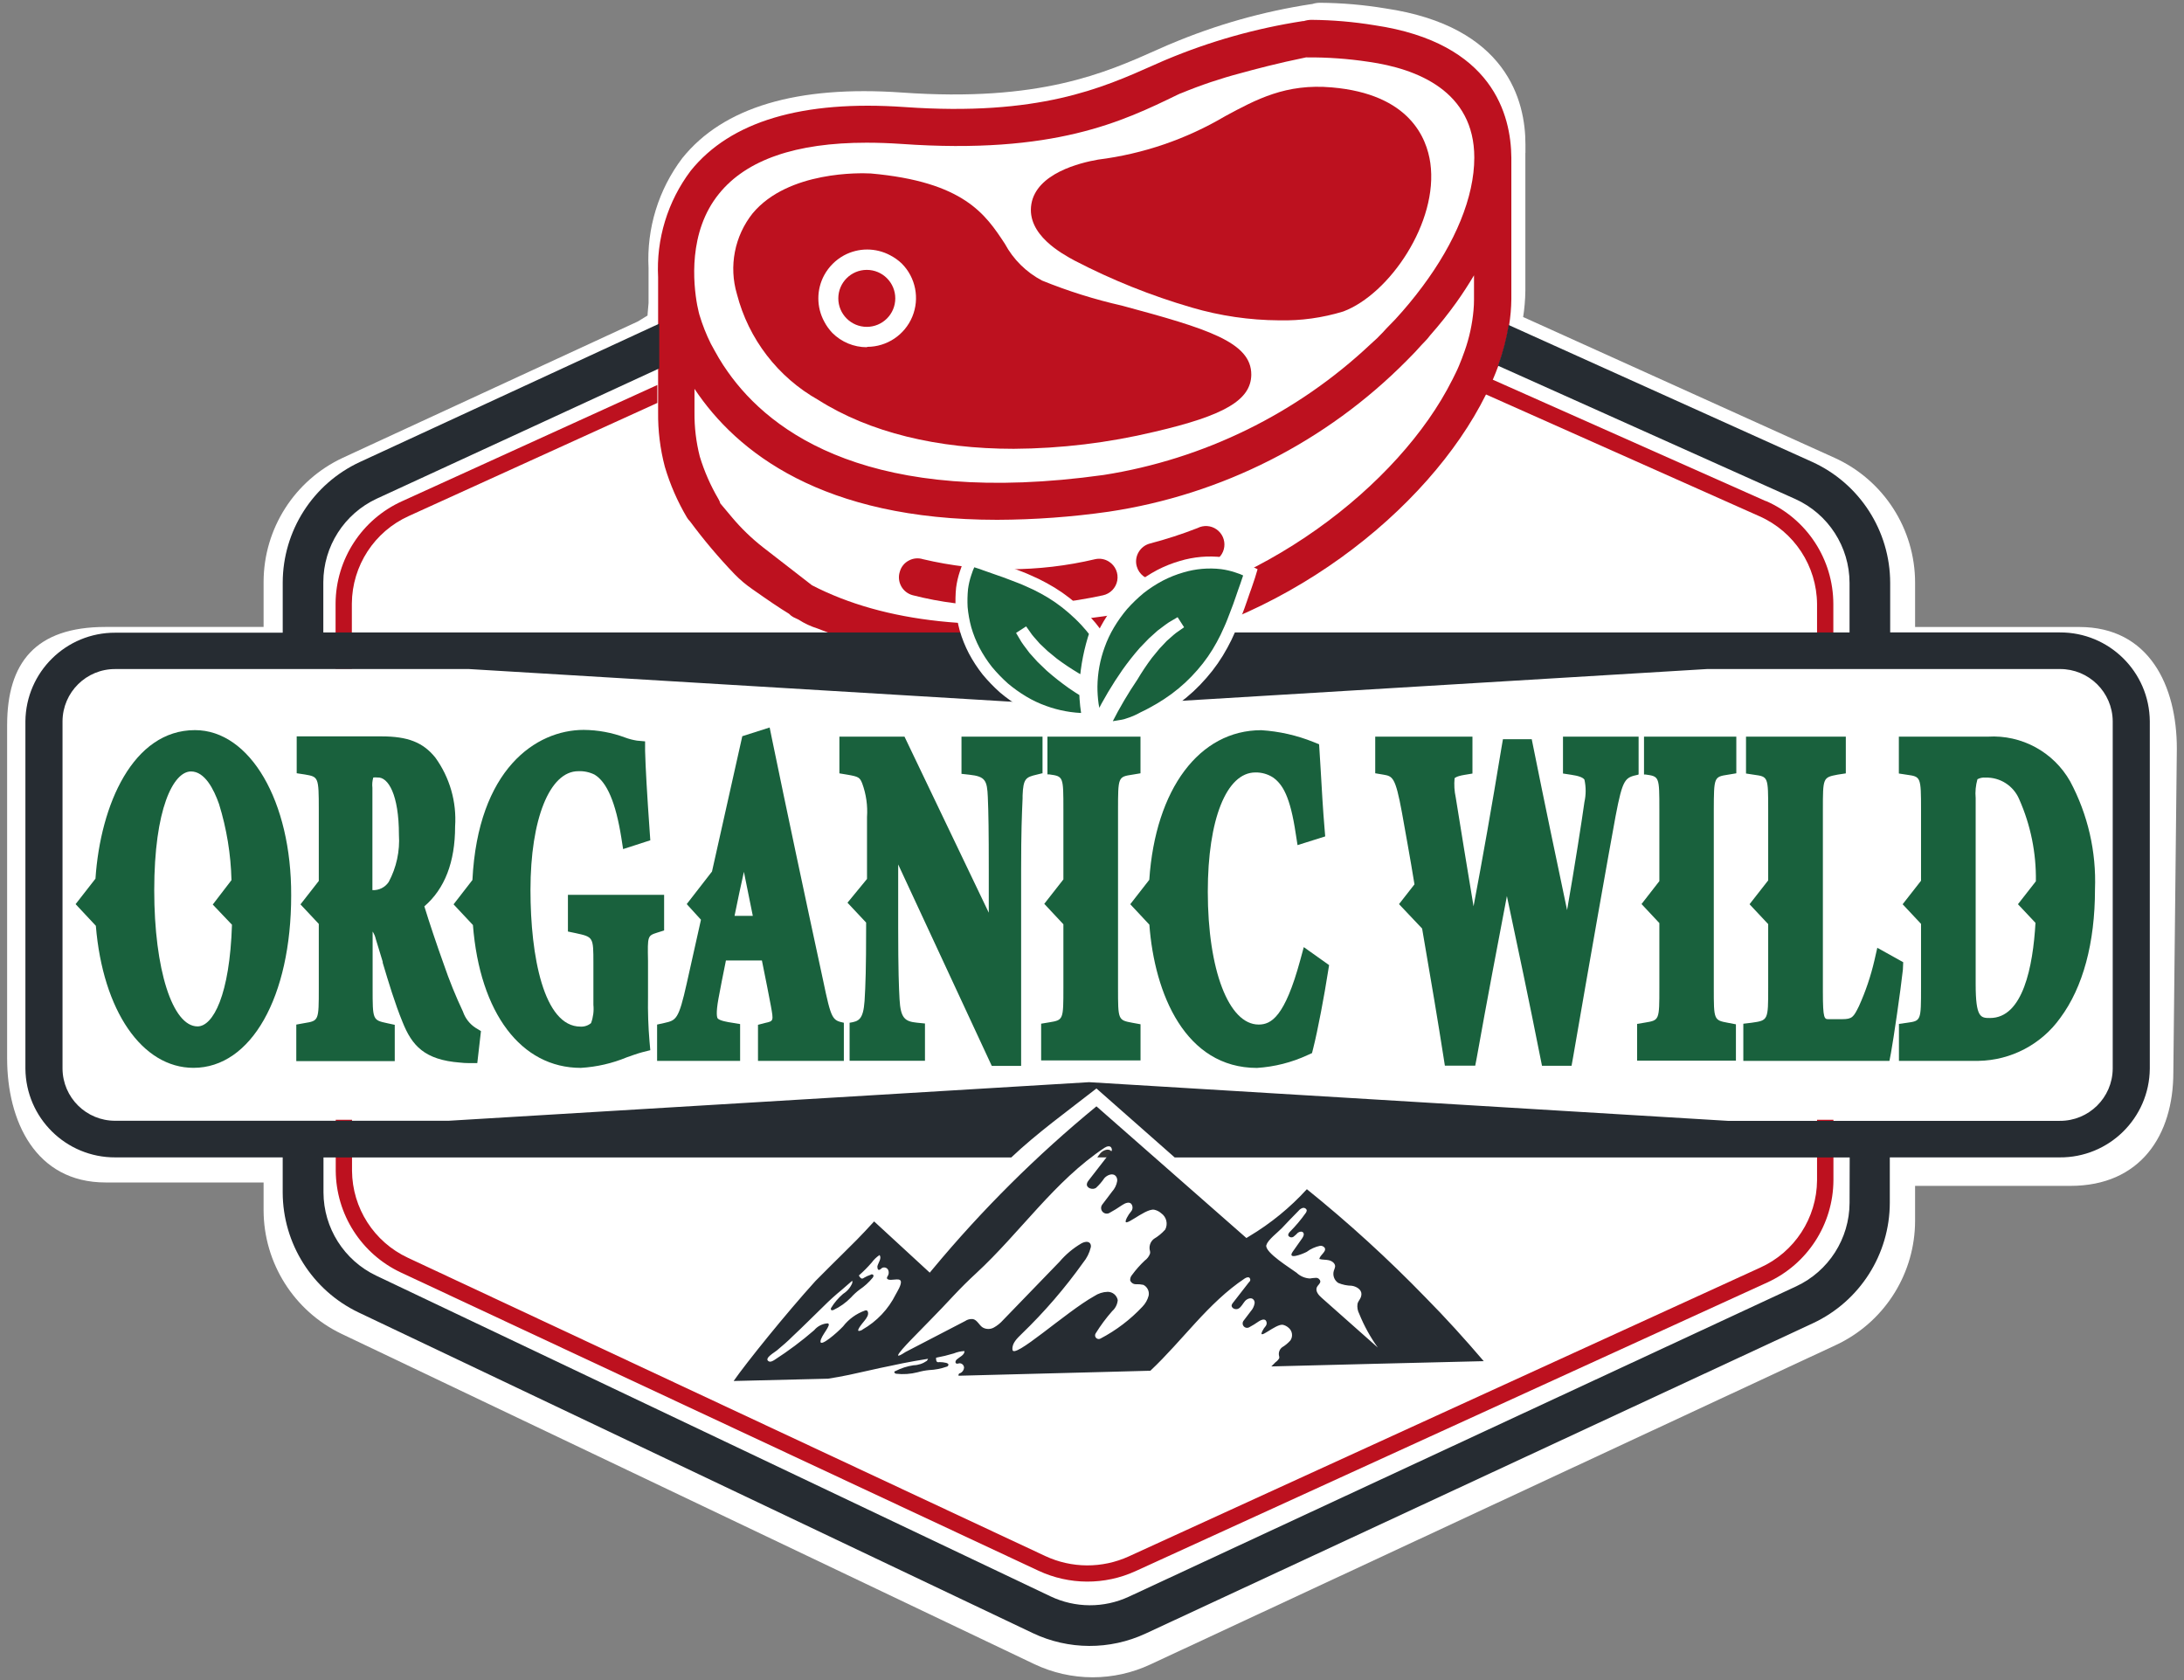 <svg xmlns="http://www.w3.org/2000/svg" fill="none" viewBox="0 0 182 140" height="140" width="182">
<rect x="0" y="0" width="182" height="140" fill="#808080" stroke="none"/>
<path fill="white" d="M173.271 52.247H159.591V48.547C159.587 44.074 156.972 40.015 152.902 38.16L145.547 34.835L126.93 26.418C126.93 26.436 126.922 26.455 126.92 26.473C127.04 25.728 127.105 24.975 127.113 24.22V12.742H127.12V12.015C127.12 8.433 125.6 2.195 115.44 0.699C113.644 0.401 111.826 0.245 110.005 0.231C109.783 0.232 109.562 0.267 109.35 0.336C109.328 0.336 109.302 0.343 109.28 0.343H109.273C105.249 0.957 101.316 2.069 97.566 3.654C97.475 3.689 97.385 3.723 97.294 3.766L96.471 4.129C92.088 6.085 86.632 8.522 75.175 7.712C66.422 7.097 60.262 8.935 56.855 13.181C54.872 15.803 53.877 19.041 54.046 22.325V25.258C53.983 25.908 53.96 26.295 53.96 26.295L53.142 26.793L31.362 36.855L28.572 38.146C24.55 40.019 21.975 44.049 21.966 48.486V52.243H8.798C2.954 52.243 0.594 55.221 0.594 60.436V88.196C0.594 93.413 2.954 98.535 8.798 98.535H21.966V100.854C21.976 105.242 24.493 109.238 28.446 111.142L34.272 113.919L86.181 138.665C87.705 139.391 89.371 139.768 91.059 139.769C92.713 139.768 94.347 139.405 95.847 138.706L153.017 112.069C153.136 112.013 153.255 111.957 153.369 111.896C157.181 109.943 159.582 106.024 159.59 101.741L159.59 98.819H172.533C178.377 98.819 181.111 94.593 181.111 89.378L181.403 62.378C181.404 57.166 179.112 52.247 173.271 52.247Z"></path>
<path fill="#BD111F" d="M151.421 93.311V98.351C151.4 101.499 149.545 104.346 146.673 105.636L94.065 129.695C91.85 130.706 89.302 130.694 87.097 129.661L33.995 104.812C31.172 103.497 29.358 100.675 29.335 97.561V93.311H27.978V97.557C28.004 101.192 30.114 104.49 33.404 106.036L86.536 130.886C89.1 132.086 92.061 132.098 94.635 130.92L147.271 106.869C150.614 105.349 152.768 102.022 152.786 98.35V93.311H151.421ZM33.514 41.762C30.154 43.275 27.985 46.609 27.965 50.294V55.721H29.321V50.293C29.342 47.142 31.197 44.292 34.07 42.998L54.779 33.577V32.081L33.514 41.762ZM147.162 41.762L124.337 31.613C124.16 32.02 123.971 32.427 123.767 32.841L146.612 43.015C149.517 44.298 151.399 47.165 151.421 50.341V55.698H152.778V50.341C152.778 46.614 150.572 43.24 147.158 41.746L147.162 41.762Z"></path>
<path fill="#BD111F" d="M119.194 13.585C118.895 11.469 117.437 7.84 110.99 7.283C107.157 6.946 104.696 8.28 102.091 9.684C98.85 11.6 95.251 12.83 91.516 13.299C89.983 13.563 86.374 14.453 85.947 17.008C85.52 19.564 88.546 21.167 89.536 21.708C92.659 23.332 95.934 24.645 99.314 25.628C101.676 26.32 104.124 26.679 106.585 26.694C108.399 26.736 110.209 26.486 111.944 25.954C115.795 24.505 119.885 18.502 119.194 13.585Z"></path>
<circle fill="#BD111F" r="2.374" cy="24.863" cx="72.233"></circle>
<path fill="#BD111F" d="M93.492 25.468C91.221 24.954 88.995 24.255 86.838 23.379C85.522 22.688 84.443 21.62 83.738 20.313C82.138 17.884 80.346 15.143 72.54 14.453H72.476C71.801 14.419 65.693 14.216 62.721 17.776C61.212 19.673 60.723 22.187 61.412 24.512C62.379 28.252 64.828 31.436 68.195 33.33C72.475 36.043 78.125 37.399 84.474 37.399C88.425 37.376 92.36 36.9 96.202 35.982C102.055 34.625 104.24 33.33 104.274 31.234C104.298 28.5 100.595 27.381 93.492 25.468ZM72.236 28.934C71.157 28.933 70.123 28.504 69.36 27.741C69.093 27.459 68.866 27.142 68.686 26.798C68.032 25.589 68.032 24.133 68.686 22.925C69.066 22.232 69.635 21.663 70.328 21.283C71.536 20.629 72.993 20.629 74.201 21.283C74.545 21.463 74.862 21.689 75.144 21.957C76.306 23.121 76.654 24.87 76.025 26.39C75.395 27.91 73.913 28.901 72.268 28.903L72.236 28.934Z"></path>
<path fill="#BD111F" d="M114.545 2.104C112.807 1.818 111.05 1.668 109.289 1.654C109.072 1.655 108.857 1.69 108.651 1.757L108.577 1.757C104.662 2.36 100.835 3.439 97.182 4.972L96.918 5.084L96.118 5.437C91.847 7.337 86.54 9.708 75.389 8.921C66.87 8.325 60.874 10.108 57.556 14.233C55.636 16.781 54.675 19.925 54.843 23.111V34.344C54.824 35.882 55.013 37.415 55.405 38.902C55.841 40.374 56.456 41.786 57.237 43.108C57.309 43.231 57.398 43.345 57.501 43.445C58.642 44.987 59.881 46.456 61.21 47.84C61.669 48.312 62.173 48.737 62.716 49.109C63.978 49.998 64.964 50.669 65.75 51.145C65.853 51.255 65.972 51.349 66.103 51.422L66.544 51.632C67.035 51.949 67.566 52.198 68.124 52.372C72.91 54.281 78.033 55.204 83.184 55.085C86.275 55.071 89.362 54.845 92.422 54.411C106.803 52.375 119.045 42.497 123.814 32.908C124.017 32.495 124.207 32.088 124.383 31.681C124.56 31.274 124.721 30.861 124.872 30.454C125.269 29.376 125.564 28.263 125.755 27.131C125.873 26.404 125.937 25.669 125.945 24.933L125.945 13.802V13.128C125.914 9.617 124.435 3.565 114.545 2.104ZM59.908 29.845C59.658 29.424 59.448 29.024 59.234 28.638C58.849 27.863 58.532 27.058 58.284 26.229C58.284 26.229 58.197 25.924 58.101 25.429C57.775 23.666 57.328 19.324 59.919 16.143C62.198 13.315 66.325 11.891 72.203 11.891C73.134 11.891 74.104 11.925 75.112 11.993C87.857 12.892 93.562 10.114 98.141 7.89L98.331 7.802L98.46 7.755C100.069 7.091 101.721 6.535 103.405 6.093C104.484 5.794 106.491 5.259 108.831 4.783H108.905C110.626 4.77 112.345 4.892 114.047 5.15C118.11 5.726 122.858 7.605 122.858 13.129C122.858 16.446 121.258 20.231 118.53 23.887C117.829 24.83 117.078 25.735 116.282 26.6C115.957 26.953 115.608 27.274 115.271 27.659C114.941 28.018 114.59 28.358 114.22 28.676C108.072 34.465 100.321 38.265 91.978 39.578C72.661 42.275 64.257 36.105 60.655 30.99C60.377 30.605 60.133 30.218 59.908 29.845ZM121.003 31.69C116.641 40.372 105.016 49.55 91.958 51.358C81.866 52.769 73.698 51.894 67.662 48.768L63.587 45.608C62.641 44.868 61.775 44.032 61.002 43.112L60.024 41.946C59.991 41.822 59.941 41.703 59.875 41.593C59.216 40.474 58.692 39.281 58.315 38.039C58.009 36.836 57.861 35.598 57.874 34.356L57.874 32.402C61.387 37.684 68.551 43.316 83.1 43.316C86.207 43.305 89.309 43.08 92.385 42.641C101.816 41.233 110.537 36.809 117.245 30.031C117.582 29.685 117.919 29.357 118.235 28.994C118.55 28.631 118.909 28.32 119.191 27.928C119.957 27.061 120.679 26.156 121.355 25.215C121.897 24.456 122.385 23.696 122.834 22.943V24.978C122.834 25.267 122.82 25.559 122.793 25.854C122.69 27.011 122.442 28.151 122.054 29.246C121.911 29.659 121.748 30.08 121.573 30.501C121.397 30.922 121.206 31.281 121.003 31.695L121.003 31.69Z"></path>
<path fill="#BD111F" d="M83.703 50.491C86.462 50.489 89.212 50.193 91.907 49.609C92.519 49.48 92.992 48.995 93.105 48.381C93.218 47.766 92.949 47.145 92.423 46.807C92.081 46.584 91.663 46.508 91.263 46.597C86.544 47.714 81.629 47.714 76.91 46.597C76.52 46.473 76.097 46.514 75.737 46.709C75.374 46.897 75.104 47.225 74.991 47.618C74.855 48.022 74.892 48.464 75.094 48.84C75.296 49.215 75.644 49.49 76.056 49.599C78.387 50.197 80.785 50.496 83.192 50.487L83.703 50.491Z"></path>
<path fill="#BD111F" d="M96.212 48.328C96.345 48.328 96.478 48.31 96.606 48.274C98.114 47.882 99.595 47.394 101.042 46.813C101.575 46.611 101.953 46.13 102.024 45.564C102.094 44.998 101.846 44.439 101.378 44.112C100.911 43.785 100.301 43.743 99.793 44.004C98.495 44.511 97.168 44.941 95.819 45.294C95.424 45.4 95.087 45.658 94.883 46.013C94.674 46.367 94.617 46.79 94.727 47.187C94.909 47.858 95.517 48.325 96.212 48.328Z"></path>
<path fill="#262C32" d="M171.651 52.696H157.515V48.571C157.509 44.223 154.963 40.28 151.003 38.485L125.723 27.084C125.531 28.239 125.233 29.374 124.834 30.475L149.613 41.586C152.36 42.829 154.126 45.564 154.129 48.579V52.703H26.943V48.517C26.95 45.524 28.69 42.807 31.406 41.549L54.94 30.698V26.968L29.989 38.499C26.077 40.314 23.57 44.231 23.56 48.544L23.56 52.723H9.612C5.511 52.704 2.163 55.999 2.117 60.1V89.046C2.151 93.156 5.502 96.464 9.612 96.445H23.558V99.367C23.57 103.632 26.021 107.514 29.866 109.359L86.06 136.084C89.034 137.498 92.483 137.513 95.468 136.124L151.088 110.26C154.983 108.437 157.475 104.529 157.484 100.228V96.445H171.62C175.744 96.483 179.117 93.169 179.15 89.046L179.15 60.1C179.116 55.987 175.761 52.678 171.649 52.7L171.651 52.696ZM154.131 100.236C154.12 103.22 152.387 105.929 149.683 107.191L94.067 133.054C91.993 134.016 89.598 134.004 87.535 133.02L31.34 106.295C28.671 105.019 26.968 102.328 26.957 99.37L26.957 96.448H84.275C86.419 94.417 89.036 92.528 91.371 90.702L97.889 96.448H154.141L154.131 100.236ZM176.06 89.051C176.041 91.469 174.068 93.414 171.651 93.4L143.983 93.4L90.757 90.178L37.388 93.393H9.612C7.196 93.408 5.225 91.461 5.21 89.044V60.1C5.225 57.684 7.196 55.737 9.612 55.752H39.093L90.757 58.864L142.26 55.751H171.651C174.068 55.736 176.041 57.681 176.06 60.099L176.06 89.051Z"></path>
<path fill="#333333" d="M91.712 96.085C91.615 96.199 91.524 96.319 91.441 96.445H92.678C92.678 96.398 92.711 96.364 92.725 96.316C92.74 96.171 92.696 96.027 92.602 95.915C92.364 95.678 91.937 95.841 91.712 96.085Z"></path>
<path fill="#262C32" d="M106.292 113.516C106.171 113.628 106.057 113.741 105.944 113.864C111.9 113.713 117.825 113.561 123.645 113.425C122.072 111.584 120.455 109.796 118.795 108.12C115.686 104.913 112.383 101.899 108.905 99.096C107.505 100.632 105.886 101.954 104.101 103.02L103.866 103.164L91.37 92.191C86.404 96.267 81.837 100.806 77.731 105.748L77.48 106.051L72.843 101.78C71.707 103.03 71.045 103.675 70.154 104.554C69.585 105.116 68.917 105.774 67.957 106.743C65.472 109.487 62.19 113.563 61.137 115.078L68.918 114.888H68.994C69.575 114.798 70.158 114.692 70.744 114.57C71.91 114.327 73.062 114.04 74.222 113.813C74.882 113.669 75.54 113.533 76.2 113.418L77.336 113.228C77.315 113.294 77.279 113.353 77.231 113.402C76.909 113.63 76.526 113.757 76.132 113.767C75.603 113.844 75.092 114.009 74.617 114.252C74.569 114.258 74.531 114.296 74.526 114.343C74.518 114.388 74.601 114.456 74.669 114.472C75.271 114.543 75.881 114.502 76.468 114.351C76.78 114.261 77.1 114.2 77.423 114.169C77.919 114.148 78.409 114.054 78.877 113.889C78.969 113.879 79.039 113.8 79.037 113.707C79.022 113.632 78.938 113.595 78.863 113.571C78.672 113.525 78.476 113.502 78.279 113.502C78.227 113.518 78.172 113.518 78.12 113.503C77.998 113.442 78.007 113.29 78.007 113.138C78.504 113.047 78.995 112.928 79.477 112.782C79.763 112.664 80.068 112.598 80.376 112.585C80.376 112.923 79.975 113.063 79.733 113.282C79.641 113.365 79.573 113.517 79.664 113.6C79.755 113.683 79.868 113.6 79.982 113.6C80.182 113.612 80.339 113.778 80.338 113.979C80.318 114.177 80.194 114.348 80.012 114.429C79.951 114.433 79.899 114.475 79.883 114.534C79.872 114.569 79.872 114.606 79.883 114.64L92.462 114.314L95.864 114.223C98.546 111.708 100.668 108.57 103.731 106.532C103.867 106.441 104.087 106.373 104.162 106.532C104.238 106.692 104.162 106.767 104.071 106.858L102.753 108.555C102.693 108.618 102.651 108.696 102.632 108.78C102.632 109.045 102.996 109.174 103.223 109.037C103.45 108.9 103.571 108.628 103.745 108.424C103.92 108.219 104.268 108.086 104.45 108.288C104.531 108.376 104.567 108.496 104.549 108.614C104.506 108.856 104.396 109.082 104.231 109.265L103.609 110.084C103.521 110.222 103.536 110.403 103.645 110.526C103.754 110.649 103.931 110.685 104.079 110.614C104.365 110.462 104.641 110.292 104.905 110.106C105.08 109.994 105.33 109.881 105.481 110.031C105.583 110.168 105.583 110.356 105.481 110.493C105.37 110.619 105.275 110.759 105.201 110.91C104.769 111.781 106.3 110.296 106.906 110.395C107.071 110.433 107.225 110.51 107.355 110.62C107.691 110.874 107.771 111.345 107.537 111.695C107.336 111.921 107.101 112.116 106.841 112.271C106.611 112.449 106.515 112.75 106.598 113.028C106.613 113.08 106.613 113.136 106.598 113.188C106.521 113.318 106.417 113.43 106.292 113.516ZM71.868 110.811C71.057 111.205 71.868 110.272 72.042 110.053C72.216 109.834 72.421 109.553 72.315 109.296C72.301 109.258 72.275 109.225 72.24 109.205C72.191 109.185 72.136 109.185 72.088 109.205C71.362 109.462 70.725 109.922 70.254 110.531C69.723 111.093 68.367 112.258 68.374 111.789C68.382 111.319 69.359 110.364 68.98 110.274C68.538 110.3 68.127 110.508 67.844 110.849C66.802 111.75 65.698 112.576 64.54 113.322C64.388 113.42 64.191 113.526 64.04 113.427C63.653 113.178 64.593 112.67 64.744 112.528C65.194 112.149 65.644 111.771 66.071 111.338C66.942 110.528 67.775 109.678 68.632 108.853C69.114 108.371 69.619 107.913 70.147 107.482L71.018 106.724C71.037 106.791 71.037 106.862 71.018 106.929C70.863 107.296 70.599 107.606 70.26 107.816C69.862 108.156 69.52 108.558 69.249 109.006C69.232 109.045 69.232 109.089 69.249 109.127C69.249 109.196 69.378 109.188 69.446 109.165C69.995 108.909 70.493 108.555 70.916 108.12C71.131 107.88 71.37 107.661 71.628 107.468C72.041 107.19 72.412 106.853 72.727 106.468C72.78 106.4 72.818 106.294 72.766 106.233C72.701 106.177 72.605 106.177 72.541 106.233C72.353 106.294 72.172 106.375 72.002 106.476C71.96 106.514 71.907 106.538 71.851 106.545C71.722 106.545 71.646 106.409 71.571 106.287C71.951 105.954 72.308 105.594 72.64 105.212C72.819 104.963 73.042 104.749 73.299 104.582C73.489 104.855 73.208 105.188 73.117 105.507C73.117 105.629 73.117 105.795 73.223 105.817C73.329 105.84 73.413 105.718 73.503 105.658C73.681 105.565 73.901 105.629 74.003 105.802C74.093 105.979 74.079 106.192 73.965 106.355C73.925 106.398 73.906 106.456 73.912 106.514C73.921 106.551 73.947 106.581 73.98 106.597C74.238 106.764 74.928 106.461 75.056 106.733C75.184 107.005 74.719 107.711 74.647 107.857C74.034 109.092 73.066 110.116 71.866 110.797L71.868 110.811ZM97.085 102.476C96.818 102.775 96.506 103.03 96.16 103.234C95.85 103.474 95.721 103.881 95.834 104.256C95.85 104.326 95.85 104.399 95.834 104.469C95.749 104.7 95.596 104.901 95.395 105.044C95.008 105.408 94.656 105.806 94.342 106.234C94.228 106.36 94.17 106.527 94.182 106.696C94.26 106.895 94.455 107.023 94.668 107.014C94.874 107.005 95.08 107.023 95.281 107.067C95.614 107.234 95.793 107.602 95.721 107.966C95.63 108.315 95.45 108.633 95.198 108.891C94.191 109.965 93.01 110.862 91.705 111.544C91.586 111.609 91.438 111.587 91.343 111.49C91.248 111.393 91.229 111.245 91.296 111.127C91.705 110.465 92.169 109.839 92.683 109.255C92.949 109.021 93.115 108.692 93.145 108.338C93.068 107.935 92.715 107.645 92.304 107.648C91.907 107.659 91.521 107.783 91.191 108.004C88.811 109.331 84.371 113.407 84.371 112.445C84.326 111.93 84.772 111.513 85.128 111.165C87.02 109.342 88.74 107.348 90.266 105.208C90.568 104.842 90.783 104.412 90.895 103.951C90.925 103.84 90.909 103.723 90.85 103.625C90.698 103.4 90.358 103.473 90.093 103.625C89.413 104.027 88.806 104.539 88.294 105.14L83.589 110.004C83.372 110.249 83.116 110.457 82.831 110.618C82.54 110.784 82.183 110.784 81.891 110.618C81.588 110.421 81.442 110.004 81.088 109.921C80.853 109.892 80.615 109.951 80.421 110.087L75.458 112.663C73.715 113.815 76.216 111.353 76.299 111.254C76.382 111.155 78.322 109.215 79.482 107.949C80.081 107.313 80.701 106.692 81.346 106.101C85.014 102.713 87.878 98.41 92.038 95.648C92.22 95.527 92.508 95.436 92.613 95.648C92.719 95.861 92.613 95.952 92.492 96.08L90.726 98.354C90.651 98.438 90.599 98.539 90.575 98.649C90.514 99.005 91.052 99.18 91.332 98.986C91.595 98.745 91.829 98.473 92.029 98.176C92.264 97.911 92.719 97.727 92.969 97.986C93.074 98.107 93.121 98.267 93.098 98.426C93.043 98.751 92.895 99.053 92.673 99.297L91.847 100.388C91.724 100.56 91.731 100.792 91.863 100.957C91.996 101.121 92.222 101.177 92.416 101.093C92.794 100.889 93.161 100.663 93.515 100.418C93.757 100.259 94.09 100.115 94.272 100.319C94.412 100.5 94.412 100.752 94.272 100.933C94.126 101.101 94.002 101.287 93.901 101.486C93.333 102.653 95.371 100.676 96.175 100.804C96.395 100.848 96.599 100.95 96.766 101.099C97.211 101.408 97.351 102.003 97.092 102.478L97.085 102.476ZM105.535 103.756C105.634 103.325 106.519 102.665 106.823 102.339C107.272 101.855 107.74 101.377 108.202 100.907C108.293 100.791 108.417 100.703 108.558 100.657C108.703 100.619 108.852 100.703 108.895 100.846C108.89 100.938 108.855 101.026 108.796 101.097C108.414 101.636 107.988 102.143 107.523 102.612C107.424 102.711 107.318 102.837 107.363 102.968C107.456 103.11 107.645 103.151 107.788 103.059C107.92 102.957 108.045 102.844 108.159 102.722C108.295 102.623 108.515 102.586 108.609 102.722C108.702 102.858 108.609 103.048 108.51 103.192L107.752 104.268C107.199 105.025 108.51 104.517 108.888 104.32C109.221 104.07 109.604 103.896 110.012 103.812C110.159 103.797 110.303 103.86 110.391 103.979C110.565 104.297 110.012 104.554 109.941 104.91C110.199 104.986 110.472 104.955 110.737 105.016C111.002 105.077 111.276 105.273 111.26 105.547C111.236 105.662 111.201 105.775 111.154 105.884C111.036 106.268 111.184 106.683 111.518 106.906C111.875 107.056 112.256 107.135 112.642 107.141C113.021 107.194 113.452 107.445 113.452 107.824C113.452 108.202 113.203 108.354 113.127 108.642C113.082 108.93 113.133 109.225 113.27 109.482C113.673 110.477 114.192 111.42 114.816 112.292L110.14 108.147C109.875 107.922 109.587 107.572 109.746 107.248C109.829 107.082 110.034 106.96 110.026 106.77C109.992 106.598 109.837 106.476 109.662 106.483C109.491 106.489 109.322 106.506 109.154 106.536C108.74 106.514 108.347 106.345 108.048 106.058C107.548 105.679 105.389 104.372 105.525 103.762L105.535 103.756Z"></path>
<path fill="#19613D" d="M103.91 47.544C103.65 47.419 103.38 47.314 103.104 47.229C102.69 47.089 102.264 46.99 101.831 46.932C100.699 46.797 99.551 46.897 98.46 47.226C97.838 47.406 97.236 47.647 96.661 47.946C96.071 48.259 95.509 48.624 94.984 49.037C94.468 49.465 93.986 49.931 93.54 50.432C93.115 50.935 92.733 51.472 92.396 52.038C92.07 52.586 91.797 53.165 91.583 53.766C91.18 54.869 90.967 56.032 90.953 57.206C90.951 57.711 90.985 58.216 91.054 58.716C91.115 59.131 91.203 59.541 91.317 59.945C91.353 60.097 91.398 60.248 91.453 60.394C91.541 60.21 91.636 60.017 91.742 59.804C92.386 58.527 93.119 57.296 93.936 56.122C94.377 55.499 94.85 54.898 95.353 54.324L96.084 53.567L96.783 52.937L97.418 52.46C97.581 52.337 97.752 52.227 97.931 52.13L98.388 51.861L97.954 52.165C97.785 52.276 97.623 52.398 97.471 52.53L96.883 53.048L96.246 53.723L95.59 54.521C95.142 55.12 94.727 55.742 94.345 56.385C93.574 57.526 92.874 58.712 92.25 59.939C92.129 60.237 92.039 60.509 91.951 60.744C91.697 60.837 92.137 60.694 91.951 60.744C92.388 60.617 93.59 60.519 93.992 60.353C94.443 60.215 94.877 60.028 95.288 59.796C95.738 59.587 96.178 59.347 96.628 59.084C97.075 58.821 97.508 58.536 97.926 58.23C98.339 57.923 98.736 57.594 99.114 57.245C99.484 56.9 99.836 56.535 100.168 56.152C100.814 55.415 101.374 54.608 101.839 53.746C102.07 53.329 102.279 52.9 102.466 52.461C102.662 52.044 102.828 51.58 102.993 51.155C103.159 50.73 103.314 50.315 103.45 49.904C103.586 49.493 103.727 49.11 103.834 48.807C103.941 48.504 104.035 48.189 104.105 48.003C104.169 47.793 104.202 47.683 104.202 47.683C104.107 47.632 104.01 47.585 103.91 47.544Z"></path>
<path stroke="white" d="M91.951 60.744C92.039 60.509 92.129 60.237 92.25 59.939C92.874 58.712 93.574 57.526 94.345 56.385C94.727 55.742 95.142 55.12 95.59 54.521L96.246 53.723L96.883 53.048L97.471 52.53C97.623 52.398 97.785 52.276 97.954 52.165L98.388 51.861L97.931 52.13C97.752 52.227 97.581 52.337 97.418 52.46L96.783 52.937L96.084 53.567L95.353 54.324C94.85 54.898 94.377 55.499 93.936 56.122C93.119 57.296 92.386 58.527 91.742 59.804C91.636 60.017 91.541 60.21 91.453 60.394C91.398 60.248 91.353 60.097 91.317 59.945C91.203 59.541 91.115 59.131 91.054 58.716C90.985 58.216 90.951 57.711 90.953 57.206C90.967 56.032 91.18 54.869 91.583 53.766C91.797 53.165 92.07 52.586 92.396 52.038C92.733 51.472 93.115 50.935 93.54 50.432C93.986 49.931 94.468 49.465 94.984 49.037C95.509 48.624 96.071 48.259 96.661 47.946C97.236 47.647 97.838 47.406 98.46 47.226C99.551 46.897 100.699 46.797 101.831 46.932C102.264 46.99 102.69 47.089 103.104 47.229C103.38 47.314 103.65 47.419 103.91 47.544C104.01 47.585 104.107 47.632 104.202 47.683C104.202 47.683 104.169 47.793 104.105 48.003C104.035 48.189 103.941 48.504 103.834 48.807C103.727 49.11 103.586 49.493 103.45 49.904C103.314 50.315 103.159 50.73 102.993 51.155C102.828 51.58 102.662 52.044 102.466 52.461C102.279 52.9 102.07 53.329 101.839 53.746C101.374 54.608 100.814 55.415 100.168 56.152C99.836 56.535 99.484 56.9 99.114 57.245C98.736 57.594 98.339 57.923 97.926 58.23C97.508 58.536 97.075 58.821 96.628 59.084C96.178 59.347 95.738 59.587 95.288 59.796C94.877 60.028 94.443 60.215 93.992 60.353C93.59 60.519 92.388 60.617 91.951 60.744ZM91.951 60.744C91.697 60.837 92.137 60.694 91.951 60.744Z"></path>
<path stroke="white" fill="#19613D" d="M89.365 56.94C88.741 56.499 88.141 56.026 87.567 55.522L86.809 54.792C86.584 54.544 86.375 54.309 86.179 54.093C86.003 53.861 85.841 53.644 85.702 53.458C85.581 53.295 85.471 53.123 85.374 52.945C85.202 52.655 85.104 52.488 85.104 52.488L85.413 52.921C85.523 53.09 85.645 53.252 85.778 53.403L86.297 53.992L86.971 54.629L87.769 55.285C88.368 55.732 88.991 56.148 89.633 56.53C89.906 56.693 90.182 56.836 90.457 56.98C90.55 55.53 90.835 54.1 91.303 52.726C91.05 52.389 90.779 52.066 90.492 51.758C90.148 51.386 89.783 51.035 89.4 50.704C88.663 50.058 87.856 49.497 86.995 49.031C86.576 48.8 86.147 48.591 85.708 48.404C85.291 48.209 84.829 48.042 84.403 47.877C83.977 47.712 83.563 47.558 83.151 47.422L82.054 47.036C81.752 46.914 81.436 46.835 81.25 46.766L80.93 46.669C80.876 46.761 80.827 46.857 80.783 46.954C80.659 47.215 80.553 47.485 80.468 47.761C80.328 48.174 80.229 48.6 80.172 49.032C80.12 49.564 80.107 50.099 80.137 50.632C80.192 51.234 80.3 51.831 80.459 52.414C80.641 53.036 80.882 53.638 81.18 54.212C81.494 54.803 81.86 55.364 82.273 55.889C82.703 56.407 83.171 56.891 83.673 57.338C84.177 57.762 84.715 58.145 85.281 58.482C85.828 58.809 86.406 59.081 87.007 59.295C88.11 59.697 89.273 59.91 90.447 59.924C90.493 59.924 90.645 59.924 90.688 59.924C90.538 59.169 90.454 58.402 90.434 57.633C90.077 57.41 89.72 57.192 89.365 56.94Z"></path>
<path fill="#19613D" d="M16.245 60.841C11.083 60.841 8.37 67.047 7.956 73.219L6.301 75.342L7.987 77.146C8.57 84.227 11.839 88.983 16.126 88.983C20.928 88.983 24.265 83.075 24.265 74.616C24.296 66.769 20.833 60.841 16.245 60.841ZM19.331 77.058C19.148 82.912 17.758 85.53 16.462 85.53C14.373 85.53 12.853 80.778 12.853 74.189C12.853 67.407 14.44 64.285 15.919 64.285C17.065 64.285 17.818 65.765 18.252 66.999C18.889 69.055 19.238 71.189 19.29 73.341L17.73 75.376L19.331 77.058Z"></path>
<path fill="#19613D" d="M38.589 84.317C37.976 83.021 37.438 81.692 36.975 80.335C36.419 78.795 35.748 76.794 35.362 75.525C37.064 74.064 37.925 71.829 37.925 68.878C38.065 66.823 37.479 64.785 36.27 63.119C35.239 61.85 33.977 61.362 31.774 61.362H24.725V64.435L25.399 64.537C26.532 64.734 26.566 64.734 26.566 67.447V73.409L25.04 75.362L26.566 76.99V82.346C26.566 85.059 26.566 85.059 25.366 85.256L24.691 85.379V88.424H32.896V85.399L32.265 85.263C31.052 84.999 31.052 84.999 31.052 82.341V77.626C31.178 77.816 31.267 78.027 31.316 78.25C31.512 78.88 31.702 79.512 31.892 80.142V80.223C32.388 81.879 32.909 83.615 33.541 85.155C34.328 87.129 35.365 88.322 38.357 88.547C38.581 88.574 38.806 88.587 39.031 88.587H39.774L40.08 85.921L39.612 85.637C39.136 85.322 38.777 84.86 38.588 84.321L38.589 84.317ZM33.244 69.551C33.334 70.921 33.038 72.289 32.39 73.499C32.088 73.947 31.573 74.203 31.034 74.174V65.65C31 65.361 31.026 65.068 31.108 64.789C31.225 64.776 31.343 64.776 31.461 64.789C32.356 64.735 33.244 66.233 33.244 69.551Z"></path>
<path fill="#19613D" d="M54.781 77.712L55.343 77.535V74.565H47.327V77.624L47.951 77.754C49.45 78.079 49.45 78.079 49.45 80.283V83.729C49.501 84.246 49.434 84.768 49.254 85.255C49.01 85.461 48.697 85.565 48.378 85.548C45.306 85.548 44.206 79.666 44.206 74.166C44.206 68.244 45.807 64.264 48.188 64.264C48.657 64.242 49.124 64.34 49.545 64.548C50.589 65.178 51.315 66.901 51.777 69.804L51.926 70.754L54.192 70.021L54.145 69.347C53.92 66.179 53.791 63.918 53.758 62.564V61.778L53.084 61.717C52.746 61.664 52.414 61.578 52.094 61.459C50.991 61.047 49.825 60.832 48.648 60.822C44.659 60.822 39.83 64.098 39.369 73.33L37.797 75.359L39.411 77.082C39.987 84.427 43.426 88.986 48.402 88.986C49.722 88.908 51.02 88.61 52.241 88.103C52.682 87.947 53.14 87.784 53.517 87.683L54.191 87.513L54.124 86.754C54.021 85.54 53.981 84.298 54.001 83.064V80.065C53.961 77.976 53.961 77.976 54.781 77.712Z"></path>
<path fill="#19613D" d="M108.355 80.003C107.066 84.752 105.926 85.376 104.889 85.376C102.393 85.376 100.65 80.824 100.65 74.305C100.65 68.269 102.21 64.368 104.618 64.368C105.135 64.359 105.644 64.503 106.079 64.781C106.886 65.351 107.517 66.368 107.979 69.475L108.128 70.424L110.434 69.698L110.374 68.972C110.261 67.67 110.137 65.635 110.048 64L109.925 62.02L109.451 61.83C108.063 61.273 106.595 60.941 105.103 60.847C99.954 60.847 96.285 65.737 95.774 73.314L94.188 75.349L95.781 77.052C96.208 82.838 98.787 88.99 104.749 88.99C106.217 88.897 107.654 88.531 108.988 87.911L109.334 87.755L109.436 87.348C109.81 85.887 110.373 82.885 110.664 80.999L110.758 80.422L108.649 78.923L108.355 80.003Z"></path>
<path fill="#19613D" d="M158.601 80.181L156.442 78.979L156.205 80.016C155.901 81.334 155.467 82.618 154.909 83.849C154.459 84.758 154.353 84.928 153.499 84.928H152.396C152.03 84.928 151.907 84.928 151.907 82.649V67.499C151.907 64.786 151.907 64.786 153.143 64.549L153.818 64.446V61.385H145.501V64.457L146.175 64.56C147.349 64.723 147.349 64.723 147.349 67.503V73.363L145.795 75.35L147.349 77.006V82.317C147.349 85.03 147.349 85.03 145.952 85.227L145.277 85.308V88.403H157.453L157.583 87.729C157.786 86.636 158.39 82.506 158.573 80.81L158.601 80.181Z"></path>
<path fill="#19613D" d="M172.512 65.108C171.125 62.66 168.465 61.215 165.656 61.385H158.238V64.457L158.913 64.56C160.066 64.722 160.086 64.729 160.086 67.503V73.391L158.553 75.351L160.086 76.986V82.284C160.086 85.065 160.086 85.065 158.919 85.228L158.245 85.322V88.402H164.876C167.587 88.356 170.117 87.027 171.692 84.82C173.585 82.27 174.582 78.565 174.582 74.116C174.704 70.983 173.99 67.873 172.512 65.108ZM169.656 73.437L168.163 75.348L169.624 76.901C169.414 80.537 168.587 84.83 165.839 84.83C165.066 84.83 164.639 84.83 164.639 82.008V66.513C164.59 65.981 164.641 65.445 164.788 64.933C164.995 64.823 165.229 64.776 165.463 64.797C166.677 64.763 167.789 65.477 168.264 66.595C169.22 68.748 169.694 71.083 169.656 73.438L169.656 73.437Z"></path>
<path fill="#19613D" d="M94.367 64.552L95.041 64.439V61.385H87.287V64.532H87.45C88.616 64.695 88.616 64.695 88.616 67.475V73.281L87.022 75.317L88.616 77.019V82.282C88.616 84.995 88.616 84.995 87.436 85.192L86.762 85.304V88.364H95.044V85.352L94.369 85.229C93.169 85.004 93.169 85.004 93.169 82.319V67.499C93.172 64.735 93.172 64.735 94.367 64.552Z"></path>
<path fill="#19613D" d="M80.124 61.385V64.484L80.798 64.559C82.114 64.701 82.259 65.041 82.318 66.418C82.376 67.794 82.398 69.253 82.398 72.487V76.055L75.375 61.385H69.949V64.444L70.624 64.556C71.54 64.713 71.654 64.781 71.851 65.282C72.181 66.18 72.317 67.138 72.251 68.092L72.251 73.242L70.624 75.222L72.177 76.877V77.305C72.177 80.697 72.13 82.053 72.047 83.409C71.935 84.976 71.559 85.106 70.8 85.227V88.394H77.081V85.288L76.407 85.22C75.39 85.118 75.05 84.827 74.962 83.267C74.908 82.297 74.849 80.907 74.849 77.298V72.034L82.604 88.727L82.651 88.822H85.094V72.475C85.094 69.28 85.154 67.944 85.216 66.526V66.296C85.27 64.865 85.487 64.763 86.41 64.546L86.823 64.444H86.877V61.385H80.124Z"></path>
<path fill="#19613D" d="M63.762 85.241L63.166 85.397V88.402H70.321V85.227C69.358 85.017 69.27 84.95 68.592 81.694C67.005 74.348 65.566 67.565 64.321 61.521L64.138 60.622L61.858 61.348L59.333 72.624L57.227 75.338L58.414 76.641L57.227 81.951C56.553 84.97 56.345 85.017 55.375 85.241L54.758 85.377V88.402H61.676V85.336L61.002 85.224C60.676 85.177 59.923 85.054 59.795 84.844C59.748 84.756 59.652 84.43 59.869 83.23C60.039 82.314 60.256 81.195 60.446 80.28L60.493 80.036H63.492C63.797 81.515 64.075 82.958 64.238 83.815C64.468 85.086 64.468 85.086 63.762 85.241ZM61.212 76.319C61.47 75.023 61.742 73.776 61.992 72.65L62.734 76.319H61.212Z"></path>
<path fill="#19613D" d="M136.551 64.525V61.385H130.249V64.457L130.924 64.56C131.548 64.647 131.921 64.79 132.036 64.967C132.172 65.581 132.172 66.218 132.036 66.832C131.833 68.293 131.243 72.102 130.591 75.84C129.668 71.457 128.712 66.914 127.781 62.274L127.645 61.599H125.245L125.122 62.312C124.309 67.25 123.542 71.584 122.796 75.525C122.24 72.182 121.752 69.204 121.31 66.443C121.196 65.92 121.164 65.383 121.216 64.85C121.216 64.85 121.328 64.687 122.029 64.572L122.704 64.46V61.385H114.602V64.437L115.276 64.55C116.049 64.686 116.28 64.726 116.829 67.71C117.113 69.324 117.503 71.406 117.873 73.692L116.584 75.341L118.51 77.376C119.263 81.738 119.867 85.339 120.294 88.087L120.406 88.8H122.936L123.066 88.125C123.913 83.377 124.802 78.724 125.575 74.668C126.474 78.894 127.468 83.601 128.364 88.139L128.5 88.813H130.962L131.084 88.139C132.441 80.264 134.07 71.046 134.631 68.013C135.235 64.838 135.425 64.798 136.517 64.554L136.551 64.525Z"></path>
<path fill="#19613D" d="M144.019 64.552L144.693 64.439V61.385H137.001V64.538H137.114C138.28 64.701 138.28 64.701 138.28 67.482V73.424L136.794 75.334L138.28 76.921V82.3C138.28 85.013 138.28 85.013 137.1 85.21L136.426 85.322V88.382H144.66V85.356L144.017 85.234C142.816 85.009 142.816 85.009 142.816 82.324V67.499C142.827 64.735 142.827 64.735 144.019 64.552Z"></path>
</svg>

